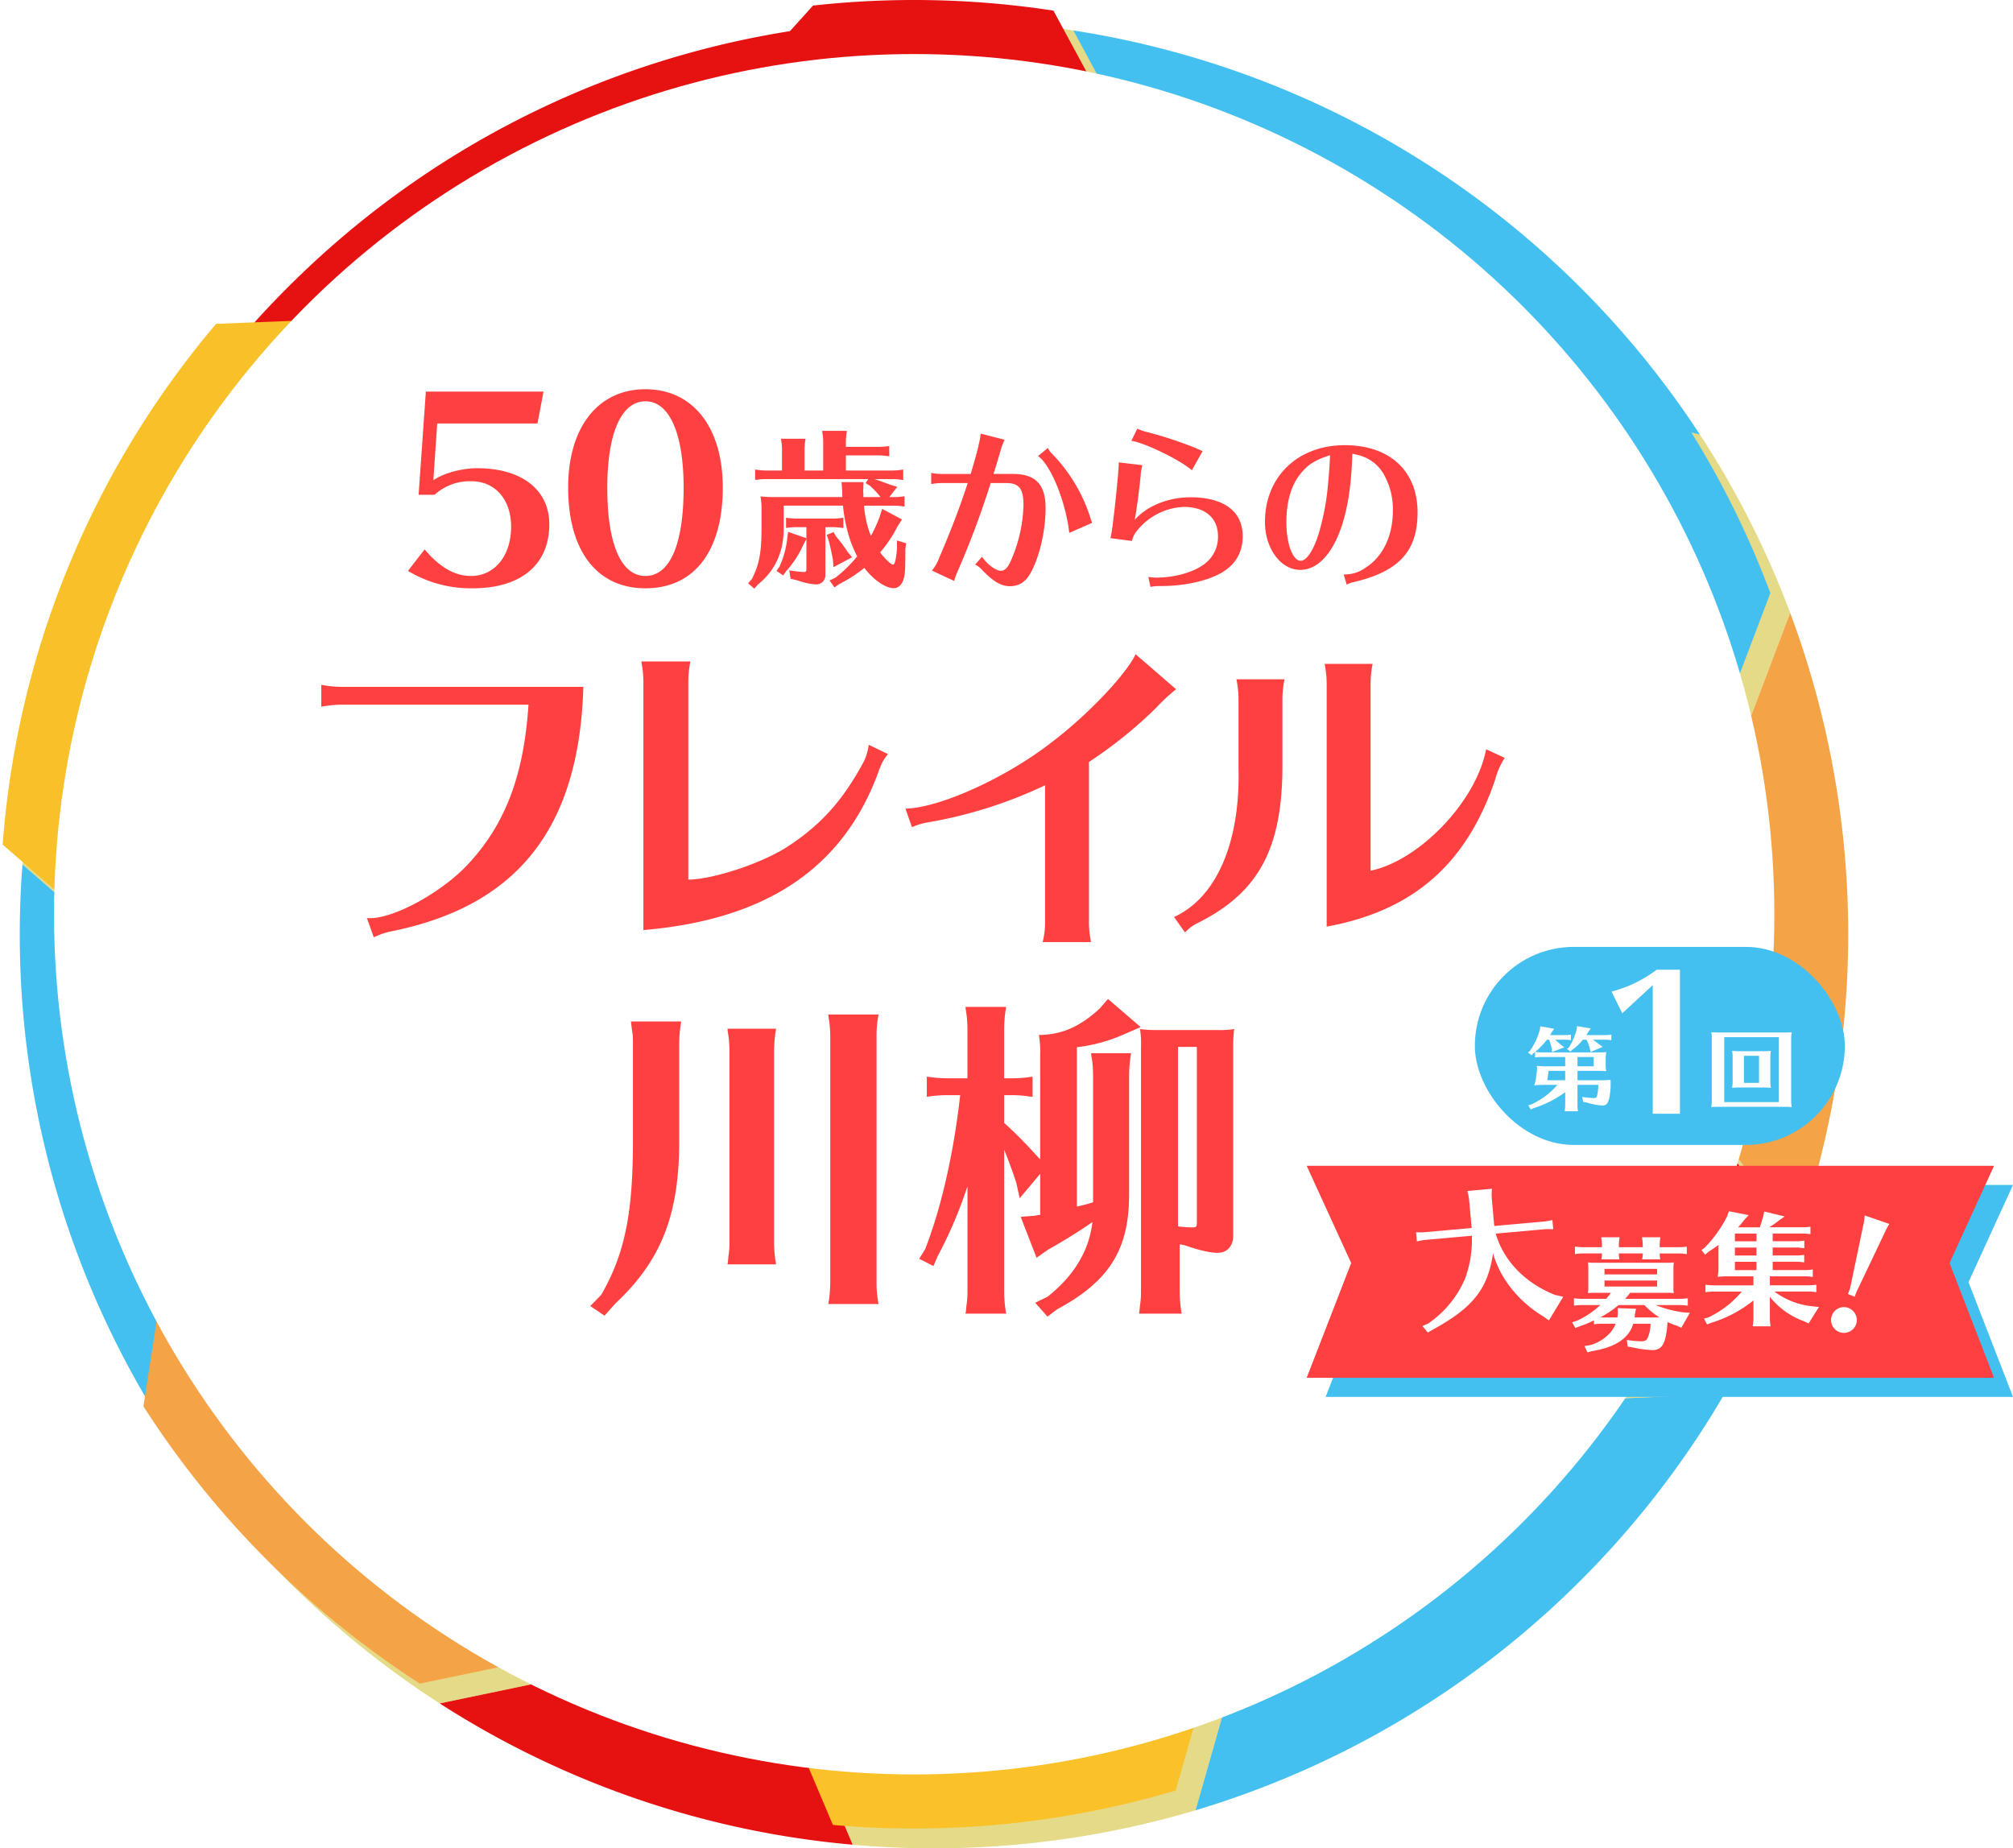 <svg xmlns="http://www.w3.org/2000/svg" xmlns:xlink="http://www.w3.org/1999/xlink" width="673.47" height="618.355" viewBox="0 0 673.47 618.355"><defs><filter id="b" x="572.706" y="198.409" width="45.634" height="214.706" filterUnits="userSpaceOnUse"><feOffset dx="6.633" dy="6.633"/><feGaussianBlur result="b"/><feFlood flood-opacity=".11"/><feComposite operator="in" in2="b"/><feComposite in="SourceGraphic"/></filter><filter id="c" x="393.337" y="459.698" width="183.594" height="145.936" filterUnits="userSpaceOnUse"><feOffset dx="6.633" dy="6.633"/><feGaussianBlur result="d"/><feFlood flood-opacity=".11"/><feComposite operator="in" in2="d"/><feComposite in="SourceGraphic"/></filter><filter id="d" x="140.47" y="554.142" width="144.817" height="63.008" filterUnits="userSpaceOnUse"><feOffset dx="6.633" dy="6.633"/><feGaussianBlur result="f"/><feFlood flood-opacity=".11"/><feComposite operator="in" in2="f"/><feComposite in="SourceGraphic"/></filter><filter id="e" x="72.301" y="1.864" width="206.341" height="113.111" filterUnits="userSpaceOnUse"><feOffset dx="6.633" dy="6.633"/><feGaussianBlur result="h"/><feFlood flood-opacity=".11"/><feComposite operator="in" in2="h"/><feComposite in="SourceGraphic"/></filter><filter id="f" x="352.435" y="3.551" width="216.29" height="141.842" filterUnits="userSpaceOnUse"><feOffset dx="6.633" dy="6.633"/><feGaussianBlur result="j"/><feFlood flood-opacity=".11"/><feComposite operator="in" in2="j"/><feComposite in="SourceGraphic"/></filter><filter id="g" x="0" y="282.548" width="61.986" height="194.56" filterUnits="userSpaceOnUse"><feOffset dx="6.633" dy="6.633"/><feGaussianBlur result="l"/><feFlood flood-opacity=".11"/><feComposite operator="in" in2="l"/><feComposite in="SourceGraphic"/></filter><filter id="h" x="517.715" y="128.249" width="81.209" height="121.837" filterUnits="userSpaceOnUse"><feOffset dx="6.633" dy="6.633"/><feGaussianBlur result="o"/><feFlood flood-opacity=".11"/><feComposite operator="in" in2="o"/><feComposite in="SourceGraphic"/></filter><filter id="i" x="47.986" y="422.946" width="142.777" height="146.935" filterUnits="userSpaceOnUse"><feOffset dx="6.633" dy="6.633"/><feGaussianBlur result="r"/><feFlood flood-opacity=".11"/><feComposite operator="in" in2="r"/><feComposite in="SourceGraphic"/></filter><filter id="k" x="265.453" y="564.699" width="144.292" height="53.656" filterUnits="userSpaceOnUse"><feOffset dx="6.633" dy="6.633"/><feGaussianBlur result="u"/><feFlood flood-opacity=".11"/><feComposite operator="in" in2="u"/><feComposite in="SourceGraphic"/></filter><filter id="m" x=".887" y="106.714" width="119.871" height="207.299" filterUnits="userSpaceOnUse"><feOffset dx="6.633" dy="6.633"/><feGaussianBlur result="x"/><feFlood flood-opacity=".11"/><feComposite operator="in" in2="x"/><feComposite in="SourceGraphic"/></filter><filter id="o" x="239.993" y="0" width="137.196" height="43.972" filterUnits="userSpaceOnUse"><feOffset dx="6.633" dy="6.633"/><feGaussianBlur result="aa"/><feFlood flood-opacity=".11"/><feComposite operator="in" in2="aa"/><feComposite in="SourceGraphic"/></filter><filter id="q" x="534.554" y="378.192" width="66.831" height="89.714" filterUnits="userSpaceOnUse"><feOffset dx="6.633" dy="6.633"/><feGaussianBlur result="ad"/><feFlood flood-opacity=".11"/><feComposite operator="in" in2="ad"/><feComposite in="SourceGraphic"/></filter><linearGradient id="a" x1="-29.491" y1="-73.965" x2="-28.638" y2="-73.965" gradientUnits="objectBoundingBox"><stop offset="0" stop-color="#ffe494"/><stop offset=".333" stop-color="#c9b000"/><stop offset=".663" stop-color="#ffe494"/><stop offset="1" stop-color="#c9b000"/></linearGradient><linearGradient id="j" x1="-8.586" y1="-62.257" x2="-8.253" y2="-62.257" xlink:href="#a"/><linearGradient id="l" x1="-11.158" y1="-193.416" x2="-10.278" y2="-193.416" xlink:href="#a"/><linearGradient id="n" x1="-12.222" y1="-40.712" x2="-10.422" y2="-40.712" xlink:href="#a"/><linearGradient id="p" x1="-14.29" y1="-217.374" x2="-13.493" y2="-217.374" xlink:href="#a"/><linearGradient id="r" x1="-34.165" y1="-107.792" x2="-32.748" y2="-107.792" xlink:href="#a"/></defs><circle cx="276.457" cy="276.457" r="276.457" transform="translate(28.24 29.404)" fill="#fff"/><g filter="url(#b)"><path d="M572.706 378.192l22.046 28.289a307.043 307.043 0 00-2.461-208.073l-17.075 45.044a277.838 277.838 0 01-2.51 134.74z" fill="#f4a347"/></g><g filter="url(#c)"><path d="M498.757 503.895a275.481 275.481 0 01-95.645 60.8L393.337 599A306.7 306.7 0 00570.3 459.7l-35.743 1.575a277.707 277.707 0 01-35.8 42.622z" fill="#44c0f0"/></g><g filter="url(#d)"><path d="M184.13 554.142l-43.66 9.1a304.928 304.928 0 00138.183 47.269l-13.2-31.171a275.832 275.832 0 01-81.323-25.2z" fill="#e61211"/></g><g filter="url(#e)"><path d="M239.993 37.339l32.015-35.475A304.541 304.541 0 0092.426 86.756Q81.739 97.166 72.3 108.342l41.824-1.628a275.109 275.109 0 01125.869-69.375z" fill="#e61211"/></g><g filter="url(#f)"><path d="M503.887 112.959q7.254 7.446 13.828 15.29l44.377 10.511A306.327 306.327 0 00352.435 3.551l18.12 33.511a275.142 275.142 0 01133.332 75.9z" fill="#44c0f0"/></g><g filter="url(#g)"><path d="M29.414 307.379L.887 282.548a305.567 305.567 0 0047.1 187.926l7.366-47.528a276.43 276.43 0 01-25.939-115.567z" fill="#44c0f0"/></g><g filter="url(#h)"><path d="M575.215 243.452l17.075-45.044a303.548 303.548 0 00-30.2-59.649l-44.377-10.511a274.8 274.8 0 0157.502 115.204z" opacity=".47" fill="url(#a)"/></g><path d="M575.215 243.452l17.075-45.044a303.548 303.548 0 00-30.2-59.649l-44.377-10.511a274.8 274.8 0 0157.502 115.204z" fill="#44c0f0"/><g filter="url(#i)"><path d="M140.47 563.247l43.66-9.1a277.454 277.454 0 01-128.778-131.2l-7.366 47.528a308.544 308.544 0 0092.484 92.773z" opacity=".47" fill="url(#j)"/></g><path d="M140.47 563.247l43.66-9.1a277.454 277.454 0 01-128.778-131.2l-7.366 47.528a308.544 308.544 0 0092.484 92.773z" fill="#f4a347"/><g filter="url(#k)"><path d="M265.453 579.346l13.2 31.171A307.1 307.1 0 00393.337 599l9.775-34.3a277.4 277.4 0 01-137.659 14.646z" opacity=".47" fill="url(#l)"/></g><path d="M265.453 579.346l13.2 31.171A307.1 307.1 0 00393.337 599l9.775-34.3a277.4 277.4 0 01-137.659 14.646z" fill="#fac128"/><g filter="url(#m)"><path d="M112.951 107.828c.387-.377.784-.739 1.173-1.114L72.3 108.342A304.6 304.6 0 00.887 282.548l28.527 24.832a275.636 275.636 0 0183.537-199.552z" opacity=".47" fill="url(#n)"/></g><path d="M112.951 107.828c.387-.377.784-.739 1.173-1.114L72.3 108.342A304.6 304.6 0 00.887 282.548l28.527 24.832a275.636 275.636 0 0183.537-199.552z" fill="#f8c029"/><g filter="url(#o)"><path d="M370.555 37.062l-18.12-33.511a307.662 307.662 0 00-80.428-1.687l-32.014 35.475a277.84 277.84 0 01130.563-.277z" opacity=".47" fill="url(#p)"/></g><path d="M370.555 37.062l-18.12-33.511a307.662 307.662 0 00-80.428-1.687l-32.014 35.475a277.84 277.84 0 01130.563-.277z" fill="#e61211"/><g filter="url(#q)"><path d="M534.554 461.273L570.3 459.7a303.741 303.741 0 0024.455-53.216l-22.046-28.289a274.657 274.657 0 01-38.155 83.078z" opacity=".47" fill="url(#r)"/></g><path d="M534.554 461.273L570.3 459.7a303.741 303.741 0 0024.455-53.216l-22.046-28.289a274.657 274.657 0 01-38.155 83.078z" fill="#e61211"/><circle cx="287.778" cy="287.778" r="287.778" transform="translate(18.075 18.083)" fill="#fff"/><g transform="translate(-4)"><rect width="123.783" height="66.267" rx="33.133" transform="translate(497.426 316.775)" fill="#44c0f0"/><path d="M521.138 362.94c-1.553 0-2.467.031-3.868.153a9.519 9.519 0 00.579-2.132l.334-2.619c.031-.335.062-.579.062-.822a4.209 4.209 0 00-.122-.944 28.017 28.017 0 003.684.153h5.847v-3.106h-8.13a12.323 12.323 0 00-1.949.152v-1.827c-.213.183-.3.244-.639.518l-.488.579-1.249-.913.67-.579a23.689 23.689 0 003.289-7l.182-1.217 4.629.853-.761 1.065c-.3.549-.4.67-.609 1.035h4.995a11.7 11.7 0 001.979-.152v1.857a12.67 12.67 0 00-1.979-.152h-3.32c.609.487 1.371 1.157 2.254 1.949l.822.609-4.111 1.553-.06-.853a17.882 17.882 0 00-.883-3.258h-.761a26.792 26.792 0 01-3.9 4.05 9.073 9.073 0 001.888.183h19.367a16.325 16.325 0 002.5-.122 16.207 16.207 0 00-.183 2.375v1.736a12.062 12.062 0 00.183 2.314 17.936 17.936 0 00-1.98-.122h-7.643v3.137h8.033a25.783 25.783 0 003.044-.153v1.06a21.428 21.428 0 01-.518 5.359c-.426 1.583-1.035 2.193-2.223 2.193a20.982 20.982 0 01-5.3-1.005l-1.157-.213-.3-1.675a27.666 27.666 0 003.868.4c.7 0 .974-.213 1.126-.883a18.354 18.354 0 00.4-3.533h-6.973v6.821a10.414 10.414 0 00.182 2.01h-4.476l.03-.152.061-.609a7.48 7.48 0 00.091-1.249v-4.385a35.749 35.749 0 01-10.6 5.359l-.944.427-.792-1.4 1.157-.365a25.243 25.243 0 008.557-6.456h-3.9zm.974-4.689l-.427 3.137h5.968v-3.138zm11.449-10.414a17.914 17.914 0 01-3.593 3.41l-.548.579-1.157-.913.67-.548a20.478 20.478 0 002.558-6l.152-1.066 4.567.761-.7.974c-.3.518-.4.67-.792 1.248h6.333a12.879 12.879 0 002.041-.152v1.857l-.335-.03-.427-.061a13.625 13.625 0 00-1.279-.061h-4.172l.427.274c.853.609 1.1.792 2.01 1.492l.883.609-4.05 1.735-.213-.944a13.112 13.112 0 00-1.157-3.167h-1.218zm3.624 8.892v-3.106h-5.42v3.106zm19.756 15.876v-43.032l-10.189 9.41-3.6-7.251a42.748 42.748 0 0015.1-7.312h7.792v48.186h-9.11zm43.967-27.174a21.379 21.379 0 002.527-.092 13 13 0 00-.183 2.527v20.524a11.951 11.951 0 00.183 1.98c-.974-.061-1.279-.092-2.01-.092h-22.807c-.761 0-1.187.031-2.1.092a12.278 12.278 0 00.182-2.527v-20.311a11.417 11.417 0 00-.182-2.193c.792.061 1.4.092 2.527.092h21.864zm-20.037 1.553v21.741h18.21v-21.741zm13.094 4.689a16.311 16.311 0 002.5-.122 13.511 13.511 0 00-.182 2.558v7.826a12.668 12.668 0 00.182 2.01 17.99 17.99 0 00-2.009-.122H585.5a18.842 18.842 0 00-2.01.122 13.632 13.632 0 00.183-2.558v-7.613a11.856 11.856 0 00-.183-2.223 19.42 19.42 0 002.5.122h7.978zm-6.516 1.553v9.044h5.051v-9.044z" fill="#fff"/></g><path d="M144.98 160.683c3.313-2.344 9.376-4.042 14.71-4.042 14.79 0 24.085 7.194 24.085 18.751 0 13.5-9.456 21.419-25.621 21.419a40.614 40.614 0 01-21.661-5.819l5.576-7.194c5.011 5.982 10.1 8.891 15.518 8.891 7.921 0 13.417-6.789 13.417-16.488 0-9.052-5.334-15.195-13.255-15.195a17.523 17.523 0 00-12.366 4.526h-5.334l2.424-34.512h39.362l-2.02 10.669h-33.542l-1.293 18.994zm70.966 36.128c-16.246 0-25.864-12.527-25.864-33.7 0-20.205 10.022-32.895 25.864-32.895s25.864 12.69 25.864 32.895c0 21.253-9.537 33.7-25.864 33.7zm0-62.557c-8.082 0-12.77 10.669-12.77 28.935 0 18.832 4.607 29.5 12.77 29.5s12.77-10.588 12.77-29.5c.001-18.189-4.769-28.935-12.77-28.935zm63.511 59.035a43.61 43.61 0 007.311-7.142 52.6 52.6 0 01-2.137-4.892 51.93 51.93 0 01-2.531-11.415l-.056-.506v-.168h-19.851v7.7c0 7.816-2.924 14.115-8.6 18.669l-1.237 1.406-2.081-1.8 1.293-1.462c2.419-4.724 3.206-8.829 3.206-16.87v-6.468a23.381 23.381 0 00-.337-4.273 38.763 38.763 0 004.667.224h22.719c-.056-.955-.056-1.124-.056-2.193l-.225-2.811h7.366l-.112 2.755a5.919 5.919 0 00.056 1.181v1.076h5.736a25.954 25.954 0 00-3.6-3.823l-1.406-.844.9-1.35h-34.081a24.272 24.272 0 00-3.767.281v-3.486a24.178 24.178 0 003.767.337h5.23V150.5c0-.731-.056-1.406-.113-2.081l-.168-1.125-.056-.506h8.21a23.113 23.113 0 00-.337 3.712v6.917h6.242v-9.56c0-.73-.056-1.405-.112-2.08l-.168-1.125-.056-.506h8.266a23.038 23.038 0 00-.338 3.711v1.631h10.8a22.606 22.606 0 003.712-.281v3.431l-.618-.056-.788-.113a24.24 24.24 0 00-2.306-.113h-10.8v5.062h15.409a24.178 24.178 0 003.767-.337v3.486l-.618-.056-.787-.112a25.597 25.597 0 00-2.362-.113h-5.794l.843.281.956.337c.9.338 1.012.338 2.586.956l.956.338 2.249.675-2.7 3.43h1.406a22.689 22.689 0 003.711-.281v3.43l-.618-.056-.787-.113a24.305 24.305 0 00-2.306-.112h-9.841a34.371 34.371 0 002.3 10.122 45.062 45.062 0 002.868-6.243l.9-2.811 6.636 3.543-1.462 2.249a43.34 43.34 0 01-5.848 8.773c1.462 2.024 3.655 4.105 4.329 4.105.563 0 1.069-2.081 1.293-5.4v-2.7l3.094.956-.281 1.856c0 6.017-.056 7.816-.45 9.559-.506 2.306-1.8 3.6-3.486 3.6-2.7 0-6.861-2.868-9.785-6.8a45.653 45.653 0 01-8.266 5.343l-1.743 1.18-1.631-2.306 1.912-.9zm-10.684-11.078a32.716 32.716 0 01-5.68 8.773l-1.067 1.516-2.249-1.518 1.012-1.406a30.323 30.323 0 002.531-9l.337-2.643 6.13 2.136v-3.711h-3.093a24.18 24.18 0 00-3.711.281v-3.43a24.557 24.557 0 003.711.281h11.7a23.792 23.792 0 003.767-.281v3.43l-.618-.056-.788-.113a25.603 25.603 0 00-2.361-.112h-2.249v15.8a3.092 3.092 0 01-3.093 3.373 22.017 22.017 0 01-6.186-1.35l-2.361-.562-.45-2.811a42.166 42.166 0 004.892.562c.675 0 .843-.225.843-1.125v-9.9l-1.012 1.856zm10.853-2.869a54.449 54.449 0 013.992 5.343l1.462 1.743-6.242 3.318-.168-2.418-.169-.9-.224-1.125a73.887 73.887 0 00-1.126-4.836l-.562-1.519 2.306-.956.731 1.35zm31.921-21.136a17.573 17.573 0 003.345.352h9.858c2-6.631 3.169-11.208 3.345-13.5l7.981 2.054c-.646 1.585-.763 1.819-.939 2.348-.528 1.7-.88 2.993-1.819 6.1a66.127 66.127 0 01-.938 2.993h6.513c7.57 0 10.915 3.521 10.915 11.443 0 7.57-2 16.2-4.929 21.536-1.7 3.169-3.932 4.577-7.042 4.577-2.934 0-5.692-1.643-9.506-5.692a6.541 6.541 0 00-2.113-1.526l2.347-2.64c1.467 2.347 4.577 4.695 6.22 4.695 1.291 0 2.113-.763 3.11-2.7a48.781 48.781 0 004.518-19.306c0-5.458-1.467-7.335-5.751-7.335h-5.222a295.579 295.579 0 01-11.149 29.751 19.429 19.429 0 00-1.056 2.993l-7.452-3.462a14.845 14.845 0 002.464-4.342c3.932-9.154 6.924-16.958 9.506-24.939h-8.861a18 18 0 00-3.345.352v-3.756zm46.179 20.068c-1.115-10.269-6.161-22.768-10.445-25.7l3.287-2.7a7.178 7.178 0 001.408 1.936 54.216 54.216 0 0112.44 20.244l.47 1.468.352 1 .117.411-7.628 3.345zm13.792 1.76c.529-2.523.529-2.64 1.468-10.5 1.056-9.975 1.35-13.555 1.291-14.846l7.922.939a16.516 16.516 0 00-.587 3.579c-.411 4.283-1.408 12.029-2 14.729 4.108-4.695 11.267-7.57 18.66-7.57 11.149 0 17.487 4.695 17.487 13.028 0 5.633-2.641 9.916-7.8 12.616-4.988 2.581-12.147 4.049-19.6 4.049a15.2 15.2 0 00-2.816.175q-.411.059-.646.118l-.7-3.345a17.838 17.838 0 002.7.234c5.458 0 11.326-1.467 14.963-3.814a11.31 11.31 0 005.634-10.034c0-6.1-4.284-9.8-11.384-9.8a21.039 21.039 0 00-15.668 7.922 8.06 8.06 0 00-1.76 3.462zm27.228-22.709c-3.815-3.4-15.785-9.212-20.244-9.858l2-4.049a18.1 18.1 0 003.462 1.173 129.958 129.958 0 0116.137 5.34c.47.234.939.411 1.35.587.117.058.352.176.88.411l-3.579 6.4zm50.815 34.856a12.038 12.038 0 007.511-2.406c5.633-3.637 8.919-10.621 8.919-18.778a23.485 23.485 0 00-3.344-12.851c-2.406-3.638-5.458-5.516-10.21-6.338-.352 12.382-2.054 21.594-5.281 28.577-3.11 6.631-7.394 10.268-12.147 10.268-6.514 0-11.8-7.159-11.8-16.019 0-15.139 10.973-25.7 26.7-25.7 15.022 0 24.352 8.626 24.352 22.475 0 12.968-6.161 19.716-21.242 23.3a8.426 8.426 0 00-2.465.88l-1-3.4zm-14.376-33.8c-3.228 3.932-4.812 9.447-4.812 16.372 0 7.16 2.112 12.851 4.812 12.851 1.936 0 4.283-3.521 5.985-9.037a80.908 80.908 0 003.169-17.017c.293-2.7.645-8.1.645-9.271-5.047 1.642-7.335 3.109-9.799 6.102zM113.92 235.75a37.316 37.316 0 00-6.426.689v-7.345a36.111 36.111 0 006.426.689h81.248c-1.377 47.4-22.148 73.561-64.952 81.937-.918.23-1.607.46-2.41.689l-1.951.8-.574.23-.23.114-2.295-6.426c8.378.8 26.164-9.065 34.887-19.164 11.706-13.082 17.673-29.149 19.164-52.216H113.92zm101.332-7.918a38.363 38.363 0 00-.689-6.54h16.411a36.22 36.22 0 00-.689 6.54v66.445c8.607-.114 24.9-5.622 33.166-11.017 11.131-7.229 18.591-15.492 25.591-28.574a18.589 18.589 0 001.607-5.508l6.426 3.1c-1.836 2.411-1.951 2.525-3.787 7.575-12.049 31.1-37.526 47.854-78.036 51.3v-83.321zm87.677 42.691c11.475-.229 33.624-10.328 48.542-21.92 11.821-8.836 25.132-22.721 28.46-29.721l13.542 11.7a59.478 59.478 0 00-6.542 6.083 147.237 147.237 0 01-22.607 18.246v53.822a33.141 33.141 0 00.689 6.426h-16.181a26.054 26.054 0 00.8-6.426v-46.015a150.533 150.533 0 01-39.132 12.395 21.905 21.905 0 00-5.393 1.607l-2.181-6.2zm89.856 36.263c14.115-6.427 22.149-24.786 21.576-49.576v-23.525a35.183 35.183 0 00-.689-6.426h16.066a34.176 34.176 0 00-.688 6.426v23.525c-.23 26.854-8.033 41.313-28 51.412a14.379 14.379 0 00-4.59 3.329l-3.672-5.165zm51.067-78.265a35.162 35.162 0 00-.688-6.426h16.066a34.077 34.077 0 00-.689 6.426v62.773c16.181-3.328 35.116-22.952 38.559-40.166l.115-.458 6.2 2.868a26.011 26.011 0 00-3.214 7.345c-9.641 28.345-27.544 43.837-56.348 49.117v-81.479zM201.143 433.176c7.85-13.6 10.615-27.2 10.615-51.421v-32.511a29.088 29.088 0 00-.11-3.317c-.11-.664-.331-2.1-.552-4.2h16.808a44.811 44.811 0 00-.664 7.519v32.511c0 24.549-5.97 39.921-21.342 54.3l-3.649 4.092-4.755-3.207 3.65-3.76zm42.353-10.727l.221-2.211a27.187 27.187 0 00.331-4.533v-64.139c0-1.548-.11-2.875-.221-4.2l-.331-2.211-.112-1h16.257a46.369 46.369 0 00-.664 7.409V415.7a42.492 42.492 0 00.664 7.3h-16.256l.112-.553zm33.838 12.5a46.269 46.269 0 00.442-6.193v-81.945c0-1.549-.11-2.875-.221-4.2l-.331-2.211-.11-1h16.808a37.478 37.478 0 00-.663 7.41v81.942a38.515 38.515 0 00.663 7.519h-16.808zm88.366-75.311c0-1.548-.11-2.875-.221-4.2l-.333-2.1-.11-1h13.38a46.364 46.364 0 00-.663 7.3v40.032c0 18.357-6.635 28.972-24.107 38.372l-3.207 2.432-4.092-4.644 4.092-1.991c8.847-6.967 13.934-15.372 15.039-24.992-5.309 3.65-9.842 6.413-14.929 9.289l-3.76 2.654-5.308-13.713 4.533-.331 1.217-.221.773-.112V392.7l-6.855 8.183-1.107-5.087c-1.437-4.423-2.764-7.852-4.092-11.169v47.551a46.406 46.406 0 00.664 7.3h-13.6l.11-.552.221-2.213a28.129 28.129 0 00.331-4.533V396.9a147.946 147.946 0 01-9.953 23.333l-1.437 3.317-4.755-2.432 1.991-3.207c5.419-13.934 9.511-31.959 11.722-51.532h-3.871a45.562 45.562 0 00-7.3.552v-6.745a46.485 46.485 0 007.3.552h6.3v-16.581c0-1.438-.11-2.765-.221-4.092l-.331-2.211-.11-1h13.6a45.4 45.4 0 00-.664 7.3v16.587h2.213a44.688 44.688 0 007.3-.552v6.745l-1.106-.11a38.036 38.036 0 00-6.193-.442h-2.208v9.289a139.424 139.424 0 0110.063 10.063c1.217 1.327 1.549 1.659 1.991 2.1v-34.941a31.9 31.9 0 00-.442-6.635c7.63-.11 13.6-2.654 20.347-8.847l2.765-3.207 10.948 9.4-5.087 2.213a54.691 54.691 0 01-16.256 4.533v53.3a49.1 49.1 0 005.418-1.438v-42.574zm28.973 56.619v15.924a46.364 46.364 0 00.663 7.3H381.07l.11-.552.221-2.213a27.985 27.985 0 00.333-4.533v-82.054a29.769 29.769 0 00-.333-5.861 40.911 40.911 0 005.861.331h19.791a31.056 31.056 0 005.861-.331 41.784 41.784 0 00-.333 5.861v63.363c0 3.429-2.1 5.64-5.2 5.64-2.543 0-6.3-.885-11.058-2.543zm-.553-66.018v60.046a41.262 41.262 0 004.866.333c1.216 0 1.437-.222 1.437-1.549v-58.83z" fill="#ff4040"/><path d="M673.47 396.416H443.507l14.887 32.526-14.887 38.387H673.47l-14.886-38.387z" fill="#44c0f0"/><path d="M667.129 390.024H437.166l14.887 32.526-14.887 38.387h229.963l-14.887-38.387z" fill="#ff4040"/><path d="M516.2 440.334c-8.232-5.013-14.363-12.706-16.686-21.045-1.733 11.907-6.67 18.148-20.1 25.505l-1.74 1.021-1.772-2.182 1.956-.887a34.516 34.516 0 0012.418-15.3 38.172 38.172 0 002.154-14.031l-15.091 1.349a21.7 21.7 0 00-3.308.55l-.275-3.079a22.144 22.144 0 003.353-.045l15.242-1.363-.086-.959-.727-8.126c-.063-.707-.159-1.207-.268-1.859l-.237-.945-.1-.5 8.227-.736a15.85 15.85 0 00-.055 3.363l.812 9.085 16.151-1.444a20.45 20.45 0 003.309-.55l.275 3.079h-.56l-.716-.038c-.56 0-1.22.007-2.078.084L500.4 412.7c2.757 9.216 9.821 16.521 19.843 20.508l2.752.619-4.787 7.907zm17.238-7.825a11.074 11.074 0 00-2.175.123c.082-.534.082-.821.123-1.149v-6.977a11.07 11.07 0 00-.123-2.175 15.164 15.164 0 002.175.123h24.377a11.506 11.506 0 002.175-.123 15.608 15.608 0 00-.123 2.175v5.951a11.309 11.309 0 00.123 2.175c-.574-.082-.821-.082-1.149-.123H545.38a25.586 25.586 0 01-1.683 2.011h18.263a16.564 16.564 0 002.709-.205v2.5l-.41-.041a14.145 14.145 0 00-2.3-.164h-8.044a37.853 37.853 0 009.152 2.421l2.3.164-2.873 5.007-1.6-.739a16.862 16.862 0 01-3-1.19c-.493 7.141-1.724 9.4-5.089 9.4a34.921 34.921 0 01-6.4-.862l-1.847-.328-.287-2.216a30.28 30.28 0 004.761.452c1.354 0 1.806-.246 2.3-1.313a12.169 12.169 0 00.862-4.555h-5.786c-1.313 4.8-6.156 8-13.789 9.152l-1.518.452-.985-2.134 1.765-.287c3.9-.985 7.469-3.94 8.659-7.182h-4.555a13.8 13.8 0 00-2.709.205v-1.313l-.7.328a41.479 41.479 0 01-4.186 1.683l-1.354.534-1.067-1.929 1.477-.451a28.477 28.477 0 007.921-5.294h-6.074a17.628 17.628 0 00-2.709.2v-2.5a17.937 17.937 0 002.709.205h8.085a20.535 20.535 0 001.559-2.011h-5.5zm21.833-12.968a8.249 8.249 0 00.205 1.765H549.4l.041-.287a7.022 7.022 0 00.164-1.477v-.205h-8v.246a8.2 8.2 0 00.205 1.723h-6.074l.041-.246a7.309 7.309 0 00.164-1.477v-.246h-6.32a14.021 14.021 0 00-2.709.246v-2.544a17.935 17.935 0 002.709.205h6.32v-.616c0-.452-.041-1.108-.082-1.518l-.123-.821-.041-.369h6.156a16.811 16.811 0 00-.246 2.709v.616h8v-.616c0-.534-.041-1.026-.082-1.518l-.123-.821-.041-.369h6.156a16.811 16.811 0 00-.246 2.709v.616h6.361a16.564 16.564 0 002.709-.205v2.544a14.294 14.294 0 00-2.709-.246h-6.36zm-13.789 17.073a32.984 32.984 0 01-6.156 4.145h5.787a10.687 10.687 0 00.164-1.477l-.041-1.642 6.115.205-.369 1.806a6.8 6.8 0 01-.123 1.108h8.331a28.062 28.062 0 01-5.048-4.145h-8.659zm12.927-12.107H536.8v1.847h17.606zm-17.606 3.9v2.011h17.606v-2.011zm51.957-17.813a55.581 55.581 0 001.19-3.9l.287-1.4 6.853 1.683-1.641 1.108a33.587 33.587 0 01-3.53 2.5h11.04a17.371 17.371 0 002.75-.205v2.5l-.452-.041-.574-.082a18.661 18.661 0 00-1.724-.082h-9.891v2.585h7.839a17.369 17.369 0 002.75-.205v2.544l-.205-.041-.821-.082a10.605 10.605 0 00-1.724-.123h-7.839v2.668h7.8a17.369 17.369 0 002.75-.205v2.5l-.451-.041-.575-.082a18.661 18.661 0 00-1.724-.082h-7.8v2.791h10.712a16.564 16.564 0 002.709-.205v2.5l-.451-.041-.575-.082a17.682 17.682 0 00-1.683-.082h-11.655v3h12.845a16.562 16.562 0 002.709-.205v2.5l-.451-.041-.575-.082a17.682 17.682 0 00-1.683-.082h-11.327a25.262 25.262 0 0012.6 4.925l2.3.246-3.447 5.5-1.682-.78a25.732 25.732 0 01-11.286-8.126V441a17.194 17.194 0 00.246 2.709h-5.992l.041-.205.082-.821a10.433 10.433 0 00.123-1.682v-5.951l-.123.082-.164.164a42.182 42.182 0 01-13.912 7.264l-1.313.534-1.026-1.97 1.518-.41a32.938 32.938 0 0011.122-8.618h-9.439a17.579 17.579 0 00-2.709.205v-2.5a17.939 17.939 0 002.709.205h13.338v-3h-9.111a23.617 23.617 0 00-2.832.164 19.71 19.71 0 00.246-3.612V416.5c-.985.739-1.806 1.272-3.365 2.3l-1.108.944-1.231-1.56 1.067-.738a42.7 42.7 0 007.51-10.465l.616-1.765 6.607 1.313-1.4 1.518c-.944 1.19-1.4 1.765-2.134 2.544h7.264zm-1.108 4.679v-2.585h-7.223v2.585zm0 2.093h-7.223v2.668h7.223zm-7.223 4.76v2.791h7.223v-2.791zm40.79 19.232a4.313 4.313 0 11-4.551-4.061 4.373 4.373 0 014.551 4.061zm-3-8.468a11.389 11.389 0 00.854-2.389l4.35-20.81a17.59 17.59 0 00.409-3.083l8.262 2.859a23.872 23.872 0 00-1.464 2.738l-9.043 19.008a16.037 16.037 0 00-1.065 2.625z" fill="#fff"/></svg>